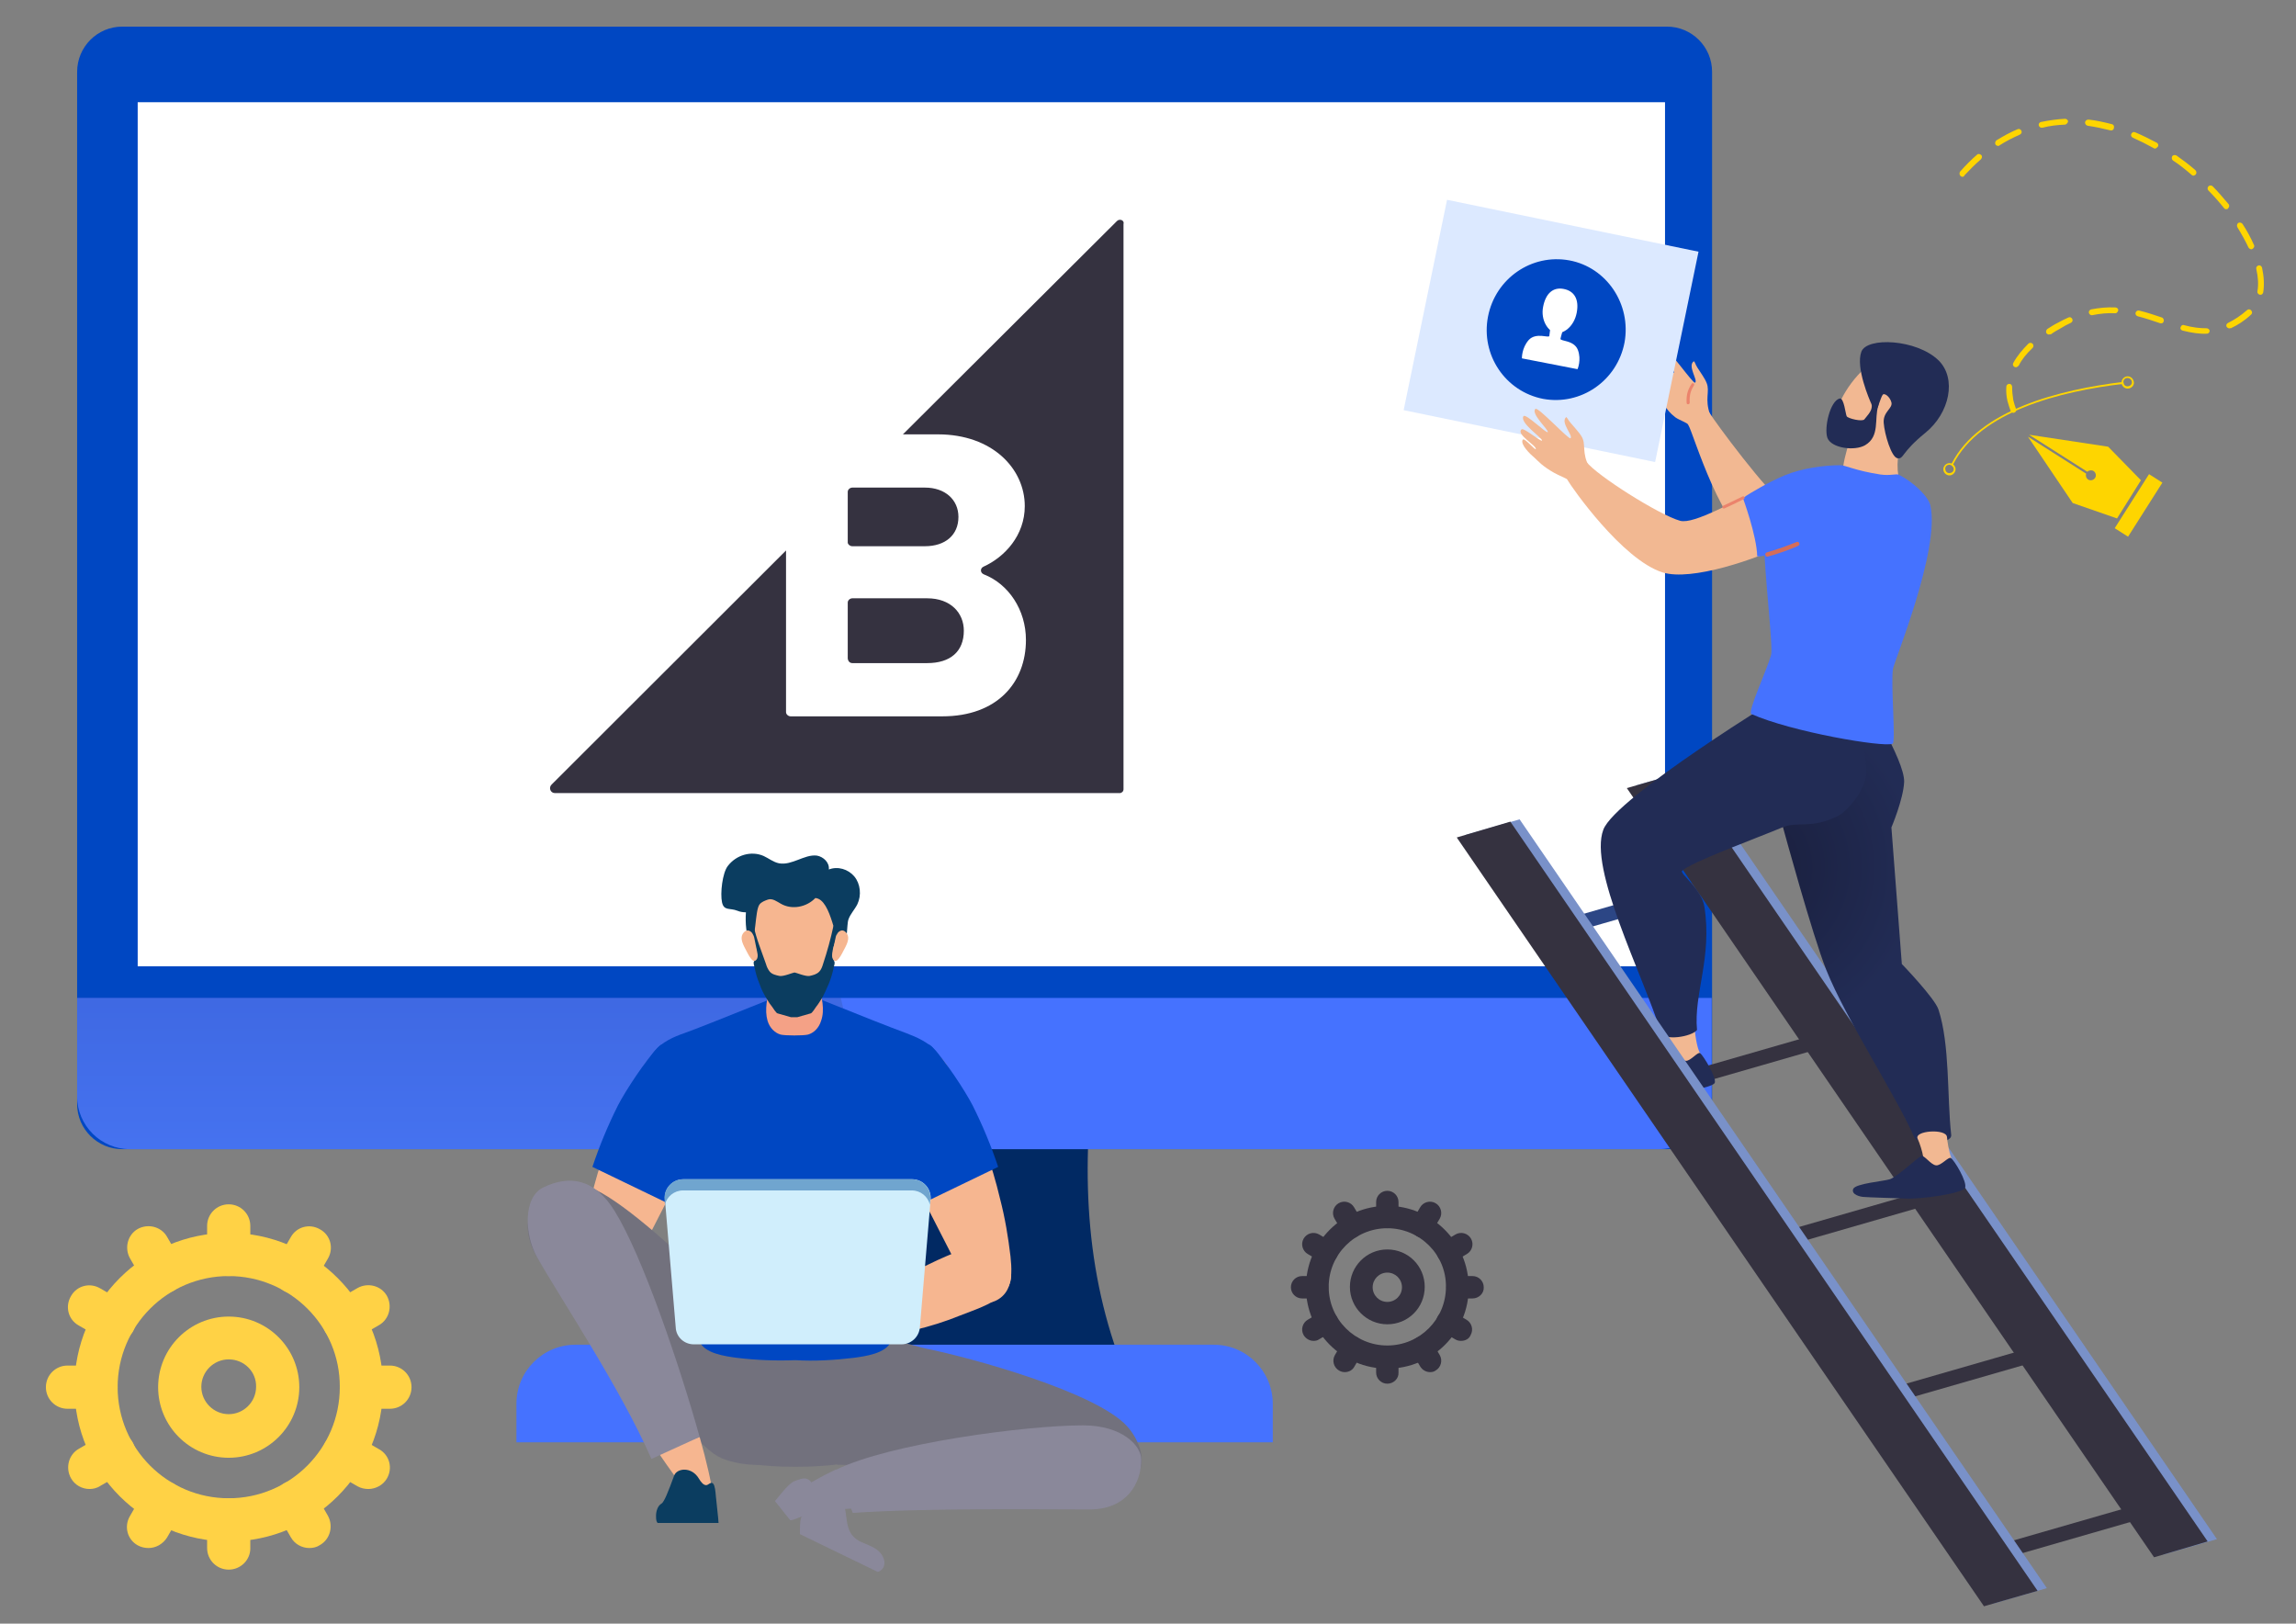 <?xml version="1.0" encoding="utf-8"?>
<!-- Generator: Adobe Illustrator 23.0.2, SVG Export Plug-In . SVG Version: 6.00 Build 0)  -->
<svg version="1.1" id="Layer_1" xmlns="http://www.w3.org/2000/svg" xmlns:xlink="http://www.w3.org/1999/xlink" x="0px" y="0px"
	 viewBox="0 0 595.3 420.9" style="enable-background:new 0 0 595.3 420.9;" xml:space="preserve">
<rect x="0" y="0" width="595.3" height="420.9" fill="#808080" stroke="none"/>
<style type="text/css">
	.st0{fill:#012963;}
	.st1{fill:#4572FF;}
	.st2{fill:#0047C2;}
	.st3{opacity:0.17;fill:url(#SVGID_1_);enable-background:new    ;}
	.st4{fill:#FFFFFF;}
	.st5{fill:#353240;}
	.st6{fill:#F2B892;}
	.st7{fill:#EB836C;}
	.st8{fill:#DCE9FF;}
	.st9{fill:#7991C9;}
	.st10{fill:#2C4685;}
	.st11{fill:url(#SVGID_2_);}
	.st12{fill:#222C55;}
	.st13{fill:#D56D59;}
	.st14{fill:#F6B690;}
	.st15{fill-rule:evenodd;clip-rule:evenodd;fill:#0047C2;}
	.st16{fill-rule:evenodd;clip-rule:evenodd;fill:#72717D;}
	.st17{fill-rule:evenodd;clip-rule:evenodd;fill:#8A889A;}
	.st18{fill:#8A889A;}
	.st19{fill-rule:evenodd;clip-rule:evenodd;fill:#0B3D60;}
	.st20{fill:#F4A186;}
	.st21{fill:#D0EEFC;}
	.st22{fill:#70A5CF;}
	.st23{fill:#FFD245;}
	.st24{fill:#FED500;}
</style>
<g>
	<path class="st0" d="M171.3,358.2h121.3c-11.1-26-12.4-53.3-8.8-81.6c-34.6-4.8-69.2-4.8-103.8,0
		C183.6,304.9,182.4,332.2,171.3,358.2z"/>
	<path class="st1" d="M330,373.9H133.9v-10c0-8.5,6.9-15.3,15.3-15.3h165.5c8.5,0,15.3,6.9,15.3,15.3V373.9z"/>
	<path class="st2" d="M432.2,297.9H31.7c-6.4,0-11.7-5.2-11.7-11.7V18.6c0-6.4,5.2-11.7,11.7-11.7h400.5c6.4,0,11.7,5.2,11.7,11.7
		v267.7C443.9,292.7,438.6,297.9,432.2,297.9z"/>
	<path class="st1" d="M20,258.7v25.5c0,7.6,6.2,13.7,13.7,13.7h396.4c7.6,0,13.7-6.2,13.7-13.7v-25.5H20z"/>
	
		<linearGradient id="SVGID_1_" gradientUnits="userSpaceOnUse" x1="123.65" y1="114.397" x2="123.65" y2="179.588" gradientTransform="matrix(1 0 0 -1 0 421.89)">
		<stop  offset="0" style="stop-color:#537FB8"/>
		<stop  offset="1" style="stop-color:#102035"/>
	</linearGradient>
	<path class="st3" d="M218,258.7H20v25.5c0,7.6,6.2,13.7,13.7,13.7h193.6C224.5,286.2,221.4,273,218,258.7z"/>
	<rect x="35.7" y="26.5" class="st4" width="396" height="224"/>
	<g>
		<path class="st5" d="M221,141.6h18.8c5.3,0,8.7-2.9,8.7-7.6c0-4.4-3.4-7.6-8.7-7.6H221c-0.6,0-1.2,0.5-1.2,1.1v13.2
			C219.9,141.2,220.4,141.6,221,141.6z"/>
		<path class="st5" d="M221,171.9h19.4c6,0,9.5-3,9.5-8.4c0-4.6-3.4-8.4-9.5-8.4H221c-0.6,0-1.2,0.5-1.2,1.1v14.5
			C219.9,171.5,220.4,171.9,221,171.9z"/>
		<path class="st5" d="M289.6,57.3l-55.5,55.3h9.1c14.1,0,22.5,8.9,22.5,18.6c0,7.6-5.2,13.2-10.7,15.7c-0.9,0.4-0.9,1.6,0.1,2
			c6.4,2.5,10.9,9.2,10.9,17c0,11-7.4,19.8-21.7,19.8H205c-0.6,0-1.2-0.5-1.2-1.1v-41.9L143,203.4c-0.8,0.8-0.3,2.2,0.9,2.2h146.4
			c0.5,0,1-0.4,1-1V58.1C291.6,57.1,290.3,56.6,289.6,57.3z"/>
	</g>
</g>
<g>
	<path class="st6" d="M443.4,107.5c-1.5-4.1,0-6-0.9-8.2c-0.5-1.3-1.6-2.7-2.4-4c-0.6-0.9-0.7-1.8-1-1.6c-1.6,1.2,1.2,4.9,0.4,5.5
		c-0.5,0.4-7.2-9.3-8-8.8c-1.5,1,2.6,5.6,2.6,6.2s-5.3-5.5-5.9-4.7c-1.3,1.5,4.6,5.8,4.3,6.5c-0.2,0.5-4.7-3.5-5.3-3.2
		c-1.6,1,3.7,4.7,3.7,5.1c-0.1,0.5-3.7-2.4-4.2-1.7c-0.8,1.1,2.8,3.3,3.7,4.3c0.7,0.9,1.1,3.1,4,5.3c1.1,0.8,3,1.2,4.9,3
		C439.8,112,443.7,108.3,443.4,107.5z"/>
	<g>
		<path class="st7" d="M437.7,104.8L437.7,104.8c0.2,0,0.4-0.2,0.4-0.4c-0.1-2.1,0.3-3.2,1.1-4.5c0.1-0.2,0.1-0.4-0.1-0.5
			s-0.4-0.1-0.5,0.1c-0.9,1.4-1.4,2.6-1.3,4.9C437.3,104.7,437.5,104.8,437.7,104.8z"/>
	</g>
	<path class="st6" d="M494.4,127.5c-7.8-2.9-27.7,5.4-31.8,3c-4.1-2.4-18.1-21.3-19.3-23.4c-1.6-2.7-6.6,1.5-5.6,3
		c1.4,2.1,8.6,28.2,19,32.4c8.7,3.5,33.2-1.8,35.3-4C493.9,136.4,498.3,129,494.4,127.5z"/>
	<g>
		
			<rect x="374.2" y="52.3" transform="matrix(0.202 -0.979 0.979 0.202 237.144 462.104)" class="st8" width="55.7" height="66.6"/>
	</g>
	<polygon class="st9" points="574.8,399 560.9,403 424.2,203.6 438.1,199.6 	"/>
	
		<rect x="484.7" y="354.6" transform="matrix(0.961 -0.277 0.277 0.961 -78.936 154.823)" class="st5" width="46.4" height="3.8"/>
	
		<rect x="456.9" y="314" transform="matrix(0.961 -0.277 0.277 0.961 -68.764 145.522)" class="st5" width="46.4" height="3.8"/>
	
		<rect x="429" y="273.4" transform="matrix(0.961 -0.277 0.277 0.961 -58.604 136.196)" class="st5" width="46.4" height="3.8"/>
	
		<rect x="401.2" y="232.8" transform="matrix(0.961 -0.277 0.277 0.961 -48.432 126.894)" class="st10" width="46.4" height="3.8"/>
	
		<rect x="512.6" y="395.2" transform="matrix(0.961 -0.277 0.277 0.961 -89.097 164.15)" class="st5" width="46.4" height="3.8"/>
	<polygon class="st5" points="572.4,399.6 558.5,403.7 421.8,204.3 435.7,200.3 	"/>
	<path class="st6" d="M494.6,92.3c-8.6-5.3-24.7,16.7-16.8,21.9C486.9,120.1,508.2,100.6,494.6,92.3z"/>
	<path class="st6" d="M439.3,264.7c0,2.8,0.7,7.2,1.5,8.3c0.8,1.1-6.2,6.4-7.3-0.4c-0.1-0.9-1.1-4.1-3.2-8.7
		C429.3,261.9,439.3,264.7,439.3,264.7z"/>
	
		<radialGradient id="SVGID_2_" cx="-1146.758" cy="196.872" r="45.004" gradientTransform="matrix(-0.999 -3.480000e-02 3.480000e-02 -0.999 -700.306 381.596)" gradientUnits="userSpaceOnUse">
		<stop  offset="5.319150e-03" style="stop-color:#191E3B"/>
		<stop  offset="1" style="stop-color:#222C55"/>
	</radialGradient>
	<path class="st11" d="M482.8,179.2c0.1,0.5,11.1,17.8,10.9,23.5c-0.2,4.5-3.3,11.8-3.3,11.8l2.7,35.4c0,0,8.5,8.8,9.5,11.8
		c3,9.2,2.2,22.5,3.3,32.5c0.3,2.5-8.6,2.9-9.6,0.6c-4.2-9.9-17.8-30.8-22.8-43.4c-3.6-9-11.2-36.9-11.2-36.9l-2.6-32.7L482.8,179.2
		z"/>
	<path class="st6" d="M504.8,294.7c0.1,1.2,0.5,3.9,1.1,5.4c0.5,1.3-6.2,6.4-7.3-0.4c-0.1-0.9-0.9-3.5-1.4-4.5
		C496.2,293.1,504.5,292.5,504.8,294.7z"/>
	<path class="st12" d="M505.8,300.2c0.9,0.5,4.3,6.2,3.7,7.7c-0.6,1.5-11.4,3-15.3,2.8c-3-0.1-9.8-0.3-10.8-0.4
		c-1,0-3.5-0.6-2.9-2.1c0.6-1.4,8-2,9.5-2.5c1.9-0.6,6.9-5.4,8.1-6c0.8-0.4,2.5,2.3,3.9,2.4C503.3,302.2,505.2,299.8,505.8,300.2z"
		/>
	<path class="st12" d="M480.3,179.1c0.1,0.5,3.8,15.6,3.6,21.3c-0.2,4.5-5.1,10.1-7.5,11.2c-7,3.4-10.2,1.2-14.3,2.9
		c-5.9,2.5-24,9.1-26,11.3c-0.6,0.6,5.1,4.8,5.8,9.2c2.1,13.2-2.8,22.6-1.9,32c-1.4,1.8-8.6,2.9-9.3,0.7
		c-5.1-15.8-18.8-42.5-15-52.6c3.1-8.4,47.3-35.4,47.3-35.4L480.3,179.1z"/>
	<path class="st6" d="M495.1,107.8c-2.9,7.4-3.5,11.8-2.9,15.5c0.8,4.2-14.7,0.1-14.3-2.4c0.9-5.9,4-12.6,4-12.6L495.1,107.8z"/>
	<path class="st6" d="M458.8,125.9c-9.3,3.9-19.5,10.1-23.2,9.1c-5.4-1.5-21.7-11.8-24.3-15.3c-2.2-3-5.8,2.8-4.9,4.7
		c1,1.8,14.2,20.7,24.7,24c7.5,2.3,24-3.3,33.3-7.8C468.2,138.7,463.3,124,458.8,125.9z"/>
	<path class="st12" d="M440.8,273c-0.6-0.4-2.5,2.1-3.7,2c-1.4-0.1-3.1-2.8-3.9-2.4c-1.2,0.5-6.1,5.3-8,5.9c1,1.6,1.9,3.3,2.8,5
		c0.5,0,0.9,0,1.3,0c3.9,0.1,14.6-1.3,15.3-2.8C445.1,279.3,441.6,273.6,440.8,273z"/>
	<path class="st1" d="M457.5,144c-0.8,0.2-1.4,0.3-1.9,0.2c-0.1-5.3-3.7-15.1-3.7-15.1c2-1.4,7-4.3,10.9-5.9
		c4.4-1.8,10-2.6,14.4-2.6c1.3,0,3.8,1.4,10.3,2.4c2.7,0.4,4.2-0.3,4.9,0.1c3.7,1.9,7.5,5.5,8.1,7.9c2.6,11.4-9.4,40.5-9.7,42.4
		c-0.6,4.2,0.8,19-0.1,19.4c-2.4,1-26.3-3.1-36.6-7.7c-1.1-0.5,4.1-11.6,5.1-15.3C459.7,168.2,458.2,155.5,457.5,144z"/>
	<path class="st12" d="M482.6,91.2c1.4-3.9,14.3-3.3,20,2.2c4.8,4.7,2.9,13.7-3.4,18.8c-6.4,5.2-5.5,6.8-7.2,6.6
		c-1.6-0.2-3.4-6.3-3.6-9.2c-0.2-2.9,2.4-3.7,2-5.3c-0.4-1.5-1.9-2.6-2.3-1.9c-0.5,0.7-1.4,4.2-1.9,4.1s-0.6-0.5-1-1.8
		C484.7,103.6,481.1,95.3,482.6,91.2z"/>
	<path class="st12" d="M487,105.2c-1.1,3.3,0.5,7.9-3.4,10.2c-2.7,1.6-8.8,0.8-9.8-1.9c-0.9-2.6,0.7-9.6,3.2-10.2
		c1.1-0.2,1.5,4,1.8,4.6s4.1,1.5,4.6,0.8s1.8-1.9,1.9-3.2C485.3,104.1,487.5,103.5,487,105.2z"/>
	<path class="st6" d="M412.1,121.2c-2.1-3.9-0.8-6-2-8c-0.7-1.2-2-2.5-2.9-3.6c-0.7-0.8-1-1.7-1.2-1.4c-1.4,1.4,1.9,4.7,1.2,5.4
		c-0.4,0.5-8.4-8.2-9.1-7.6c-1.3,1.2,3.5,5.5,3.2,6s-5.8-5-6.3-4.1c-1.1,1.7,5,5.7,4.8,6.3c-0.1,0.5-4.7-3.4-5.3-2.9
		c-1.5,1.3,3.9,4.2,3.7,5.1c-0.1,0.5-3-3.1-3.4-2.4c-0.7,1.2,2,3.8,3.1,4.7c0.9,0.8,1.9,2.1,5.1,3.9c1.2,0.7,3.4,1.4,5.5,3
		C409.2,126.1,412.4,122,412.1,121.2z"/>
	<g>
		<path class="st13" d="M458.2,144.3h0.1c2.3-0.6,6-1.9,7.9-2.8c0.3-0.1,0.4-0.4,0.3-0.7s-0.4-0.4-0.7-0.3c-1.8,0.8-5.5,2.1-7.7,2.7
			c-0.3,0.1-0.4,0.3-0.4,0.6C457.8,144.2,458,144.3,458.2,144.3z"/>
	</g>
	<g>
		<path class="st7" d="M446.9,131.8c0.1,0,0.1,0,0.2,0c0.5-0.2,3-1.4,4.4-2.1l0.6-0.3c0.2-0.1,0.3-0.3,0.2-0.5
			c-0.1-0.2-0.3-0.3-0.5-0.2l-0.6,0.3c-1.5,0.7-3.9,1.9-4.4,2.1c-0.2,0.1-0.3,0.3-0.2,0.5C446.6,131.7,446.7,131.8,446.9,131.8z"/>
	</g>
	<polygon class="st9" points="530.7,411.7 516.8,415.7 380.1,216.4 394,212.4 	"/>
	<polygon class="st5" points="528.3,412.4 514.4,416.4 377.7,217.1 391.6,213 	"/>
	<g>
		<path class="st2" d="M421.2,88.8c-1.9,9.9-11.3,16.4-21.1,14.6c-9.8-1.9-16.2-11.4-14.3-21.3c1.9-9.9,11.3-16.4,21.1-14.6
			C416.6,69.3,423,78.9,421.2,88.8z"/>
		<path class="st4" d="M408.8,81.1c-0.7,3.6-3.5,5.6-5.5,5.2c-1.9-0.4-3.9-3.3-3.2-6.8c0.7-3.6,2.7-5.1,5.3-4.6
			C408.1,75.4,409.5,77.5,408.8,81.1z"/>
		<path class="st4" d="M409.1,90.7c-1-2.6-4.7-2.2-4.5-2.9c0.1-0.6,0.7-2.4,0.8-3.1c0.1-0.6-1-0.9-1.5-1c-0.6-0.1-1.6-0.3-1.8,0.3
			c-0.1,0.6-0.3,2.5-0.4,3.1s-3.4-1-5.3,1c-1.9,2.1-1.8,4.8-1.8,4.8l7.2,1.4l7.2,1.4C409,95.8,410.1,93.3,409.1,90.7z"/>
	</g>
</g>
<g>
	<g>
		<path class="st14" d="M150.5,325.7c-0.3,2.9-0.5,6,0.8,8.6s4.7,4.3,7.3,2.9c1.4-0.8,2.3-2.3,3-3.8c4.2-8.2,8.4-16.4,12.6-24.6
			c3.5-6.8,7-14,6.6-21.6c-0.2-3.5-1.3-7-3.4-9.8c-1.9-2.4-5.9-6.3-8.6-3.5c-2.8,2.8-4.7,7.8-6.4,11.3c-4,8.1-7.1,16.7-9.2,25.6
			C151.9,315.8,151,320.7,150.5,325.7z"/>
		<path class="st15" d="M180.7,288.8c-0.2-3.9-1.5-7.8-3.8-10.9c-2.1-2.7-3.3-9.6-6.3-6.4c-3.1,3.2-8.4,11.2-10.4,15.1
			c-2.6,5.2-4.8,10.5-6.6,15.9l20.1,9.7C177.4,305,181.2,297.1,180.7,288.8z"/>
		<path class="st14" d="M151.1,325.2c2-2.5,5.6-3.4,8.7-3c3.2,0.4,6.2,1.8,9.1,3.1c5.3,2.5,10.6,5.1,16,7.6c5.5,2.6,11,5.2,16.5,7.9
			c0.9,0.4,1.8,0.9,2.1,1.8c0.3,1-0.4,2-1.2,2.5c-0.9,0.5-1.9,0.6-2.9,0.6c-8.2,0.4-16.5-0.4-24.6-2.3c-4.1-1-8-2.2-11.9-3.8
			c-3.3-1.3-8-2.8-10.7-5.2C149.5,332.2,148.8,327.9,151.1,325.2z"/>
	</g>
	<g>
		<path class="st16" d="M185.6,343.7c6.1-0.9,35.2-0.9,41.3,0c7.6,1.1,6.5,10.6,5.5,16.3c-1,6.2-2.3,12.8-6.9,17.1
			c-4.4,4.2-34.1,4.2-38.6,0c-4.5-4.3-5.8-11-6.9-17.1C179.1,354.3,178,344.8,185.6,343.7z"/>
		<path class="st16" d="M292.2,369.7c3.2,3.5,5.3,9.3,2.5,13c-2.3,3.1-67.9-3-77.6-3c-6.9-8.8-6.6-22.1,11-31.1
			c3.8-1.9,7.9,0.1,12,1C252,352,284.2,360.9,292.2,369.7z"/>
		<path class="st16" d="M150.4,307.1c-4.7-0.4-10,1.4-12.3,5.6c-1.9,3.4-1.5,7.7,0.1,11.2s4.2,6.5,6.8,9.4
			c37.5,41.9,38.1,43.8,44.4,45.5c10.7,2.9,23.6,0,14.1-24.6C202,350.2,162.1,308.1,150.4,307.1z"/>
		<path class="st14" d="M183.7,392.7c-2.5-1.5-7.4-7.9-13.2-16.4l10.9-3.8C185,385.2,186.4,394.3,183.7,392.7z"/>
		<path class="st17" d="M140.9,307.8c6.7-3.2,13.2-2.4,18.5,6.2c7.2,11.6,16.8,39.9,22,58.5l-12.5,5.7
			c-7.9-18.1-23.5-41.5-29.6-52.2C135.9,320.1,135.6,310.3,140.9,307.8z"/>
		<g>
			<path class="st18" d="M216.8,380.9l5.4,10.1c-8.1,0.5-14.6,0.6-17.3-0.5C202.1,389.4,207.6,385.3,216.8,380.9z"/>
			<path class="st17" d="M280.8,369.5c10.1,0,15.1,5.2,15.1,8.9c0,6.2-3.8,12.9-13.4,12.9c-12.2,0-42.7-0.4-61.4,0.9l-4.3-11.2
				C230.6,374.2,266,369.5,280.8,369.5z"/>
			<path class="st17" d="M200.9,389.1c0.4-0.2,3.2-4.3,5-5.1c1.1-0.4,2.5-1.1,3.6-0.5c1.3,0.6,1.3,2.4,2.1,3.5
				c0.6,0.8,1.4,1.5,2.2,1.9l1.8-2.4c6.3,2.9,1.3,10.2,7.6,13.2c1.5,0.7,3.2,1.2,4.5,2.3c1.3,1.1,2.1,3,1.3,4.4
				c-0.3,0.5-0.8,0.9-1.4,1.1l-20.2-9.8c0,0-0.1-4.1,0.5-4.6c-0.7,0.3-2.3,1-3,1L200.9,389.1z"/>
		</g>
		<path class="st19" d="M170.1,393.3c-0.1-1.7,0.6-3.1,1.4-3.5c0.7-0.4,1.8-3.2,3.3-7.3c0.7-1.9,4.5-2.4,6.4,0.8
			c0.6,1,1.2,1.7,1.9,1.7c0.6,0,1.2-1,1.8-0.4c0.5,0.6,0.6,2.1,0.7,3.2c0.2,1.9,0.4,3.8,0.6,5.7c0,0.4,0.1,0.9,0.1,1.3h-15.8
			C170.2,394.5,170.1,393.9,170.1,393.3z"/>
	</g>
	<g>
		<path class="st14" d="M262,325.7c0.3,2.9,0.5,6-0.8,8.6s-4.7,4.3-7.3,2.9c-1.4-0.8-2.3-2.3-3-3.8c-4.2-8.2-8.4-16.4-12.6-24.6
			c-3.5-6.8-7-14-6.6-21.6c0.2-3.5,1.3-7,3.4-9.8c1.9-2.4,5.9-6.3,8.6-3.5c2.8,2.8,4.7,7.8,6.4,11.3c4,8.1,7.1,16.7,9.2,25.6
			C260.6,315.8,261.4,320.7,262,325.7z"/>
		<path class="st15" d="M231.7,288.8c0.2-3.9,1.5-7.8,3.8-10.9c2.1-2.7,3.3-9.6,6.3-6.4c3.1,3.2,8.4,11.2,10.4,15.1
			c2.6,5.2,4.8,10.5,6.6,15.9l-20.1,9.7C235,305,231.2,297.1,231.7,288.8z"/>
		<path class="st14" d="M260.8,326.6c-2-2.5-5.6-3.4-8.7-3c-3.2,0.4-6.2,1.8-9.1,3.1c-5.3,2.5-10.6,5.1-16,7.6
			c-5.5,2.6-11,5.2-16.5,7.9c-0.9,0.4-1.8,0.9-2.1,1.8c-0.3,1,0.4,2,1.2,2.5c0.9,0.5,1.9,0.6,2.9,0.6c8.2,0.4,16.5-0.4,24.6-2.3
			c4.1-1,8-2.2,11.9-3.8c3.3-1.3,8-2.8,10.7-5.2C262.4,333.6,263.1,329.4,260.8,326.6z"/>
	</g>
	<path class="st15" d="M169.7,272.5c2-2.4,4.9-3.7,7.8-4.7c8.5-3.1,28-11.3,28.7-11.2c0.7,0,20.2,8.1,28.7,11.2
		c2.9,1.1,5.8,2.4,7.8,4.7c2.6,3.2,3,7.7,2,11.7c-0.9,4-3,7.6-4.8,11.3c-2.2,4.6-4.1,9.4-5.5,14.3c-2.6,8.9-3.9,18.1-3.9,27.4
		c0,2.8,1.5,7.6,0.6,10.3c-1.1,3.4-6.9,4.1-9.8,4.5c-5,0.6-10.1,0.9-15.1,0.6c-5.1,0.2-10.1,0-15.1-0.6c-2.9-0.4-8.7-1.1-9.8-4.5
		c-0.9-2.7,0.6-7.5,0.6-10.3c0-9.2-1.3-18.5-3.9-27.4c-1.5-4.9-3.3-9.7-5.5-14.3c-1.8-3.7-3.8-7.3-4.8-11.3
		C166.8,280.2,167.1,275.6,169.7,272.5z"/>
	<g>
		<path class="st20" d="M199.8,255.5c0.8-2.5,1.2-7.3,2.8-9c0.9-1,5.9-1,6.8,0c1.6,1.7,2,6.5,2.8,9c0.9,2.9,1.7,6.3,0.7,9.1
			c-0.6,2-2,3.2-3.4,3.6c-1.2,0.3-5.9,0.3-7.1,0c-1.4-0.4-2.8-1.6-3.4-3.6C198.2,261.8,198.9,258.4,199.8,255.5z"/>
		<path class="st14" d="M195.6,234c1.6-4.6,19.3-4.6,20.9,0c1.3,3.7,1.4,7.8,0.7,11.7c-0.7,3.7-2.2,7-4.2,9.7
			c-1.4,1.9-3.3,4.6-5.3,5.6h-3.3c-2.1-0.9-3.9-3.7-5.3-5.6c-2.1-2.7-3.6-6.1-4.2-9.7C194.1,241.9,194.3,237.7,195.6,234z"/>
		<path class="st19" d="M196.1,246.3c-0.2-1.1-0.7-2.1-0.9-3.2c-0.2-1.1-0.6-2.4,0.2-3.1c0.7,3.4,2.1,6.7,3.2,9.9
			c0.2,0.7,0.5,1.4,1,2c0.6,0.7,1.6,0.9,2.5,1.1c1,0.2,3.6-0.9,3.9-0.9c0.3,0,2.9,1.1,3.9,0.9c0.9-0.2,1.8-0.4,2.5-1.1
			c0.5-0.5,0.8-1.3,1-2c1.1-3.3,2-6.6,2.7-9.9c0.8,0.8,0.9,2,0.7,3.1s-0.7,2.1-0.9,3.2c0,0.1,0,0.2,0,0.3c-0.1,0.7-0.1,1.5,0.2,2.2
			c0.1,0.3,0.3,0.5,0.3,0.8s-0.1,0.7-0.2,1c-0.3,1.5-0.7,2.9-1.3,4.4c-0.6,1.4-1.2,2.8-2,4.1c-0.4,0.6-0.8,1.3-1.3,1.9
			c-0.2,0.3-1.1,1.7-1.4,1.7l-3.5,1h-1.6l-3.5-1c-0.3,0-1.2-1.4-1.4-1.7c-0.5-0.6-0.9-1.2-1.3-1.9c-0.8-1.3-1.5-2.6-2-4.1
			c-0.6-1.4-1-2.9-1.3-4.4c-0.1-0.3-0.2-0.7-0.2-1s0.2-0.5,0.3-0.8c0.3-0.7,0.3-1.4,0.2-2.2C196.2,246.5,196.1,246.4,196.1,246.3z"
			/>
		<path class="st19" d="M188.7,224.5c2.2-2.9,6.1-4,9.3-2.6c1.3,0.6,2.5,1.6,4,1.9c1.7,0.3,3.3-0.3,4.9-0.9c1.6-0.6,3.2-1.3,4.9-1.1
			c1.7,0.3,3.3,1.8,3.1,3.6c2.3-0.9,5-0.1,6.6,1.8c1.6,1.9,1.9,4.9,0.8,7.2c-0.7,1.4-1.8,2.5-2.3,3.9c-0.6,1.7,0.1,5.7-1.9,6.4
			c-1.5,0.6-2.4-11.6-6.7-11.9c-2.3,2.4-6.1,3.1-8.9,1.5c-1.1-0.6-2.2-1.5-3.4-1.1c-0.8,0.3-1.7,0.6-2.2,1.3
			c-1.2,1.7-0.8,9.2-2.5,10.4c-0.9-2.7-1.2-5.5-1-8.4c-0.7,0-1.5-0.1-2.2-0.4c-2-0.8-3.5,0.1-4-2.2S187.3,226.3,188.7,224.5z"/>
		<path class="st14" d="M219.2,245.5c0.4-0.8,0.8-1.7,0.7-2.6c-0.1-0.9-0.9-1.8-1.7-1.7c-0.5,0.1-1,0.5-1.2,1
			c-0.3,0.5-0.4,1-0.5,1.6c-0.2,1-0.4,1.9-0.6,2.9c-0.2,0.8-0.3,1.8,0.4,2.3C217.3,249.8,218.7,246.3,219.2,245.5z"/>
		<path class="st14" d="M193,245.5c-0.4-0.8-0.8-1.7-0.7-2.6c0.1-0.9,0.9-1.8,1.7-1.7c0.5,0.1,1,0.5,1.2,1c0.3,0.5,0.4,1,0.5,1.6
			c0.2,1,0.4,1.9,0.6,2.9c0.2,0.8,0.3,1.8-0.4,2.3C194.9,249.8,193.5,246.3,193,245.5z"/>
	</g>
	<path class="st21" d="M179.9,348.5h53.8c2.5,0,4.6-1.9,4.8-4.4l2.8-33.2c0.2-2.8-2-5.2-4.8-5.2h-59.3c-2.8,0-5.1,2.4-4.8,5.2
		l2.8,33.2C175.3,346.6,177.4,348.5,179.9,348.5z"/>
	<path class="st22" d="M241.1,312.3c-0.5-2.1-2.4-3.7-4.7-3.7h-59.3c-2.3,0-4.2,1.6-4.7,3.7l-0.1-1.4c-0.2-2.8,2-5.2,4.8-5.2h59.3
		c2.8,0,5.1,2.4,4.8,5.2L241.1,312.3z"/>
</g>
<g>
	<g>
		<path class="st23" d="M59.3,399.6c-22,0-40-17.9-40-40c0-22,17.9-40,40-40c22,0,40,17.9,40,40C99.3,381.6,81.4,399.6,59.3,399.6z
			 M59.3,330.8c-15.9,0-28.8,12.9-28.8,28.8s12.9,28.8,28.8,28.8s28.8-12.9,28.8-28.8C88.2,343.7,75.2,330.8,59.3,330.8z"/>
	</g>
	<g>
		<path class="st23" d="M59.3,377.9c-10.1,0-18.3-8.2-18.3-18.3c0-10.1,8.2-18.3,18.3-18.3s18.3,8.2,18.3,18.3
			C77.6,369.7,69.4,377.9,59.3,377.9z M59.3,352.4c-3.9,0-7.1,3.2-7.1,7.1s3.2,7.1,7.1,7.1s7.1-3.2,7.1-7.1
			C66.5,355.6,63.3,352.4,59.3,352.4z"/>
	</g>
	<g>
		<path class="st23" d="M101.1,365.2h-7.4c-3.1,0-5.6-2.5-5.6-5.6s2.5-5.6,5.6-5.6h7.4c3.1,0,5.6,2.5,5.6,5.6
			S104.2,365.2,101.1,365.2z"/>
	</g>
	<g>
		<path class="st23" d="M89.1,348c-1.9,0-3.8-1-4.8-2.8c-1.5-2.7-0.6-6.1,2-7.6l6.4-3.7c2.7-1.5,6.1-0.6,7.6,2
			c1.5,2.7,0.6,6.1-2,7.6l-6.4,3.7C91,347.7,90.1,348,89.1,348z"/>
	</g>
	<g>
		<path class="st23" d="M76.5,335.4c-0.9,0-1.9-0.2-2.8-0.7c-2.7-1.5-3.6-4.9-2-7.6l3.7-6.4c1.5-2.7,4.9-3.6,7.6-2
			c2.7,1.5,3.6,4.9,2,7.6l-3.7,6.4C80.3,334.4,78.5,335.4,76.5,335.4z"/>
	</g>
	<g>
		<path class="st23" d="M59.3,330.8c-3.1,0-5.6-2.5-5.6-5.6v-7.4c0-3.1,2.5-5.6,5.6-5.6s5.6,2.5,5.6,5.6v7.4
			C64.9,328.3,62.4,330.8,59.3,330.8z"/>
	</g>
	<g>
		<path class="st23" d="M42.2,335.4c-1.9,0-3.8-1-4.8-2.8l-3.7-6.4c-1.5-2.7-0.6-6.1,2-7.6c2.7-1.5,6.1-0.6,7.6,2L47,327
			c1.5,2.7,0.6,6.1-2,7.6C44.1,335.1,43.1,335.4,42.2,335.4z"/>
	</g>
	<g>
		<path class="st23" d="M29.6,348c-0.9,0-1.9-0.2-2.8-0.7l-6.4-3.7c-2.7-1.5-3.6-4.9-2-7.6c1.5-2.7,4.9-3.6,7.6-2l6.4,3.7
			c2.7,1.5,3.6,4.9,2,7.6C33.3,347,31.5,348,29.6,348z"/>
	</g>
	<g>
		<path class="st23" d="M24.9,365.2h-7.4c-3.1,0-5.6-2.5-5.6-5.6s2.5-5.6,5.6-5.6h7.4c3.1,0,5.6,2.5,5.6,5.6S28,365.2,24.9,365.2z"
			/>
	</g>
	<g>
		<path class="st23" d="M23.2,386c-1.9,0-3.8-1-4.8-2.8c-1.5-2.7-0.6-6.1,2-7.6l6.4-3.7c2.7-1.5,6.1-0.6,7.6,2
			c1.5,2.7,0.6,6.1-2,7.6l-6.4,3.7C25.1,385.8,24.1,386,23.2,386z"/>
	</g>
	<g>
		<path class="st23" d="M38.5,401.3c-0.9,0-1.9-0.2-2.8-0.7c-2.7-1.5-3.6-4.9-2-7.6l3.7-6.4c1.5-2.7,4.9-3.6,7.6-2
			c2.7,1.5,3.6,4.9,2,7.6l-3.7,6.4C42.2,400.3,40.4,401.3,38.5,401.3z"/>
	</g>
	<g>
		<path class="st23" d="M59.3,406.9c-3.1,0-5.6-2.5-5.6-5.6V394c0-3.1,2.5-5.6,5.6-5.6s5.6,2.5,5.6,5.6v7.4
			C64.9,404.4,62.4,406.9,59.3,406.9z"/>
	</g>
	<g>
		<path class="st23" d="M80.2,401.3c-1.9,0-3.8-1-4.8-2.8l-3.7-6.4c-1.5-2.7-0.6-6.1,2-7.6c2.7-1.5,6.1-0.6,7.6,2l3.7,6.4
			c1.5,2.7,0.6,6.1-2,7.6C82.1,401.1,81.2,401.3,80.2,401.3z"/>
	</g>
	<g>
		<path class="st23" d="M95.5,386c-0.9,0-1.9-0.2-2.8-0.7l-6.4-3.7c-2.7-1.5-3.6-4.9-2-7.6c1.5-2.7,4.9-3.6,7.6-2l6.4,3.7
			c2.7,1.5,3.6,4.9,2,7.6C99.3,385,97.4,386,95.5,386z"/>
	</g>
</g>
<g>
	<g>
		<path class="st5" d="M359.7,354.8c-11.7,0-21.1-9.5-21.1-21.1c0-11.7,9.5-21.1,21.1-21.1s21.1,9.5,21.1,21.1
			C380.9,345.3,371.4,354.8,359.7,354.8z M359.7,318.4c-8.4,0-15.2,6.8-15.2,15.2c0,8.4,6.8,15.2,15.2,15.2
			c8.4,0,15.2-6.8,15.2-15.2C375,325.2,368.1,318.4,359.7,318.4z"/>
	</g>
	<g>
		<path class="st5" d="M359.7,343.3c-5.3,0-9.7-4.3-9.7-9.7c0-5.3,4.3-9.7,9.7-9.7s9.7,4.3,9.7,9.7
			C369.4,339,365.1,343.3,359.7,343.3z M359.7,329.9c-2.1,0-3.8,1.7-3.8,3.8c0,2.1,1.7,3.8,3.8,3.8s3.8-1.7,3.8-3.8
			S361.8,329.9,359.7,329.9z"/>
	</g>
	<g>
		<path class="st5" d="M381.8,336.6h-3.9c-1.6,0-2.9-1.3-2.9-2.9s1.3-2.9,2.9-2.9h3.9c1.6,0,2.9,1.3,2.9,2.9
			C384.8,335.3,383.4,336.6,381.8,336.6z"/>
	</g>
	<g>
		<path class="st5" d="M375.5,327.5c-1,0-2-0.5-2.6-1.5c-0.8-1.4-0.3-3.2,1.1-4l3.4-2c1.4-0.8,3.2-0.3,4,1.1s0.3,3.2-1.1,4l-3.4,2
			C376.5,327.4,376,327.5,375.5,327.5z"/>
	</g>
	<g>
		<path class="st5" d="M368.8,320.8c-0.5,0-1-0.1-1.5-0.4c-1.4-0.8-1.9-2.6-1.1-4l2-3.4c0.8-1.4,2.6-1.9,4-1.1s1.9,2.6,1.1,4l-2,3.4
			C370.8,320.3,369.8,320.8,368.8,320.8z"/>
	</g>
	<g>
		<path class="st5" d="M359.7,318.4c-1.6,0-2.9-1.3-2.9-2.9v-3.9c0-1.6,1.3-2.9,2.9-2.9s2.9,1.3,2.9,2.9v3.9
			C362.7,317.1,361.3,318.4,359.7,318.4z"/>
	</g>
	<g>
		<path class="st5" d="M350.6,320.8c-1,0-2-0.5-2.6-1.5l-2-3.4c-0.8-1.4-0.3-3.2,1.1-4s3.2-0.3,4,1.1l2,3.4c0.8,1.4,0.3,3.2-1.1,4
			C351.6,320.7,351.1,320.8,350.6,320.8z"/>
	</g>
	<g>
		<path class="st5" d="M344,327.5c-0.5,0-1-0.1-1.5-0.4l-3.4-2c-1.4-0.8-1.9-2.6-1.1-4s2.6-1.9,4-1.1l3.4,2c1.4,0.8,1.9,2.6,1.1,4
			C346,327,345,327.5,344,327.5z"/>
	</g>
	<g>
		<path class="st5" d="M341.5,336.6h-3.9c-1.6,0-2.9-1.3-2.9-2.9s1.3-2.9,2.9-2.9h3.9c1.6,0,2.9,1.3,2.9,2.9
			C344.5,335.3,343.2,336.6,341.5,336.6z"/>
	</g>
	<g>
		<path class="st5" d="M340.6,347.6c-1,0-2-0.5-2.6-1.5c-0.8-1.4-0.3-3.2,1.1-4l3.4-2c1.4-0.8,3.2-0.3,4,1.1s0.3,3.2-1.1,4l-3.4,2
			C341.6,347.5,341.1,347.6,340.6,347.6z"/>
	</g>
	<g>
		<path class="st5" d="M348.7,355.7c-0.5,0-1-0.1-1.5-0.4c-1.4-0.8-1.9-2.6-1.1-4l2-3.4c0.8-1.4,2.6-1.9,4-1.1s1.9,2.6,1.1,4l-2,3.4
			C350.7,355.2,349.7,355.7,348.7,355.7z"/>
	</g>
	<g>
		<path class="st5" d="M359.7,358.7c-1.6,0-2.9-1.3-2.9-2.9v-3.9c0-1.6,1.3-2.9,2.9-2.9s2.9,1.3,2.9,2.9v3.9
			C362.7,357.4,361.3,358.7,359.7,358.7z"/>
	</g>
	<g>
		<path class="st5" d="M370.8,355.7c-1,0-2-0.5-2.6-1.5l-2-3.4c-0.8-1.4-0.3-3.2,1.1-4s3.2-0.3,4,1.1l2,3.4c0.8,1.4,0.3,3.2-1.1,4
			C371.8,355.6,371.3,355.7,370.8,355.7z"/>
	</g>
	<g>
		<path class="st5" d="M378.8,347.6c-0.5,0-1-0.1-1.5-0.4l-3.4-2c-1.4-0.8-1.9-2.6-1.1-4s2.6-1.9,4-1.1l3.4,2c1.4,0.8,1.9,2.6,1.1,4
			C380.9,347.1,379.9,347.6,378.8,347.6z"/>
	</g>
</g>
<g>
	<g>
		
			<rect x="546.4" y="129.1" transform="matrix(0.536 -0.844 0.844 0.536 146.466 528.892)" class="st24" width="16.6" height="4.1"/>
		<path class="st24" d="M555.1,124.5l-8.5-8.7l-20.5-3.1l15.1,9.6c0.4-0.4,1.1-0.5,1.6-0.2c0.6,0.4,0.8,1.2,0.4,1.8
			c-0.4,0.6-1.2,0.8-1.8,0.4c-0.5-0.3-0.7-1-0.5-1.5l-15.1-9.6l11.6,17.2l11.5,4L555.1,124.5z"/>
	</g>
	<path class="st24" d="M522.2,107c-0.4,0.1-0.7-0.1-0.9-0.5c-0.3-0.9-0.6-1.7-0.8-2.5c-0.3-1.3-0.4-2.5-0.3-3.8
		c0-0.4,0.4-0.7,0.8-0.7c0.4,0,0.7,0.4,0.7,0.8c0,1.1,0.1,2.2,0.3,3.4c0.2,0.8,0.4,1.5,0.7,2.3C522.9,106.4,522.7,106.8,522.2,107
		C522.2,107,522.2,107,522.2,107z M572.3,86.5L572.3,86.5c-2,0.1-4-0.2-6.4-0.8c-0.4-0.1-0.7-0.5-0.5-0.9c0.1-0.4,0.5-0.7,0.9-0.5
		c2.2,0.6,4.1,0.8,5.8,0.8c0.4,0,0.8,0.3,0.8,0.7C572.9,86.1,572.7,86.4,572.3,86.5z M578.2,85.1c-0.3,0.1-0.7-0.1-0.9-0.4
		c-0.2-0.4,0-0.8,0.4-1c1.6-0.8,3.2-1.8,4.9-3.3c0.3-0.3,0.8-0.3,1.1,0.1c0.3,0.3,0.3,0.8-0.1,1.1c-1.7,1.6-3.5,2.7-5.2,3.5
		C578.3,85,578.3,85.1,578.2,85.1z M522.8,95.2c-0.2,0-0.4,0-0.5-0.1c-0.4-0.2-0.5-0.7-0.3-1c0.9-1.7,2.3-3.4,3.9-5
		c0.3-0.3,0.8-0.3,1.1,0s0.3,0.8,0,1.1c-1.6,1.5-2.8,3-3.6,4.6C523.2,95,523,95.1,522.8,95.2z M560.5,83.8c-0.1,0-0.3,0-0.4,0
		c-1.8-0.6-3.8-1.3-5.8-1.8c-0.4-0.1-0.7-0.5-0.6-0.9c0.1-0.4,0.5-0.7,0.9-0.6c2.1,0.5,4.1,1.2,5.9,1.8c0.4,0.1,0.6,0.6,0.5,1
		C560.9,83.6,560.7,83.8,560.5,83.8z M586.2,76.4c-0.1,0-0.2,0-0.3,0c-0.4-0.1-0.7-0.5-0.6-0.9c0.3-1.7,0.2-3.6-0.3-5.8
		c-0.1-0.4,0.2-0.8,0.6-0.9l0,0c0.4-0.1,0.8,0.2,0.9,0.6c0.5,2.3,0.6,4.5,0.3,6.4C586.7,76.1,586.5,76.4,586.2,76.4z M531.4,86.7
		c-0.3,0.1-0.6-0.1-0.8-0.3c-0.2-0.4-0.1-0.8,0.2-1.1c0.8-0.5,1.7-1.1,2.7-1.6c0.9-0.5,1.9-1,2.8-1.4c0.4-0.2,0.8,0,1,0.4
		s0,0.8-0.4,1c-0.9,0.4-1.8,0.9-2.6,1.4c-0.9,0.5-1.8,1-2.6,1.6C531.5,86.6,531.4,86.6,531.4,86.7z M548.6,81.2c-0.1,0-0.1,0-0.2,0
		c-2-0.1-3.9,0.1-5.9,0.5c-0.4,0.1-0.8-0.2-0.9-0.6c-0.1-0.4,0.2-0.8,0.6-0.9c2.1-0.4,4.1-0.6,6.3-0.5c0.4,0,0.8,0.4,0.7,0.8
		C549.1,80.8,548.9,81.1,548.6,81.2z M583.9,64.6c-0.3,0.1-0.7-0.1-0.9-0.4c-0.8-1.7-1.8-3.5-2.9-5.3c-0.2-0.4-0.1-0.8,0.2-1.1
		c0.4-0.2,0.8-0.1,1.1,0.2c1.2,1.8,2.2,3.7,3,5.5C584.6,63.9,584.4,64.3,583.9,64.6C584,64.5,584,64.6,583.9,64.6z M577.4,54.2
		c-0.3,0.1-0.6,0-0.8-0.3c-1.2-1.5-2.6-3.1-4-4.5c-0.3-0.3-0.3-0.8,0-1.1s0.8-0.3,1.1,0c1.5,1.5,2.8,3.1,4.1,4.6
		c0.3,0.3,0.2,0.8-0.1,1.1C577.6,54.2,577.5,54.2,577.4,54.2z M568.9,45.5c-0.2,0.1-0.5,0-0.7-0.2c-1.5-1.3-3.1-2.6-4.8-3.7
		c-0.3-0.2-0.4-0.7-0.2-1.1c0.2-0.3,0.7-0.4,1.1-0.2c1.7,1.2,3.3,2.4,4.9,3.8c0.3,0.3,0.4,0.8,0.1,1.1
		C569.2,45.4,569,45.4,568.9,45.5z M558.9,38.5c-0.2,0-0.4,0-0.5-0.1c-1.8-1-3.6-1.9-5.4-2.7c-0.4-0.2-0.6-0.6-0.4-1
		c0.2-0.4,0.6-0.6,1-0.4c1.9,0.8,3.7,1.7,5.6,2.7c0.4,0.2,0.5,0.7,0.3,1C559.2,38.3,559.1,38.4,558.9,38.5z M509,45.8
		c-0.2,0.1-0.5,0-0.7-0.2c-0.3-0.3-0.3-0.8-0.1-1.1c1.4-1.6,2.9-3.1,4.4-4.4c0.3-0.3,0.8-0.2,1.1,0.1s0.2,0.8-0.1,1.1
		c-1.5,1.3-2.9,2.7-4.3,4.2C509.3,45.7,509.1,45.8,509,45.8z M547.6,33.8c-0.1,0-0.2,0-0.4,0c-2-0.5-3.9-0.9-5.9-1.2
		c-0.4-0.1-0.7-0.4-0.7-0.9c0.1-0.4,0.4-0.7,0.9-0.7c2,0.2,4.1,0.7,6.1,1.2c0.4,0.1,0.6,0.5,0.5,0.9
		C548.1,33.5,547.8,33.7,547.6,33.8z M518.2,37.8c-0.3,0.1-0.6-0.1-0.8-0.3c-0.2-0.4-0.1-0.8,0.2-1.1c1.8-1.1,3.6-2.1,5.5-2.9
		c0.4-0.2,0.8,0,1,0.4s0,0.8-0.4,1c-1.8,0.8-3.6,1.7-5.3,2.8C518.4,37.8,518.3,37.8,518.2,37.8z M535.5,32.3L535.5,32.3
		c-2.1,0.1-4,0.3-5.9,0.8h-0.1c-0.4,0.1-0.8-0.2-0.9-0.6c-0.1-0.4,0.2-0.8,0.6-0.9h0.1c2-0.4,4-0.7,6.1-0.8c0.4,0,0.8,0.3,0.8,0.7
		C536.1,31.9,535.8,32.2,535.5,32.3z"/>
	<path class="st24" d="M552,100.7c-0.9,0.2-1.7-0.4-1.9-1.2c-0.2-0.9,0.4-1.7,1.2-1.9c0.9-0.2,1.7,0.4,1.9,1.2
		C553.5,99.6,552.9,100.5,552,100.7z M551.4,98c-0.6,0.1-1,0.7-0.8,1.3c0.1,0.6,0.7,1,1.3,0.8c0.6-0.1,1-0.7,0.8-1.3
		C552.6,98.3,552,97.9,551.4,98z"/>
	<path class="st24" d="M506.4,120.6l-0.5-0.2l0.1-0.2c7.1-14,28.1-19.2,44.5-21.2l0.1,0.5c-16.3,1.9-37.2,7.1-44.2,20.9L506.4,120.6
		z"/>
	<path class="st24" d="M505.8,123.2c-0.9,0.2-1.7-0.4-1.9-1.2c-0.2-0.9,0.4-1.7,1.2-1.9c0.9-0.2,1.7,0.4,1.9,1.2
		C507.2,122.1,506.6,123,505.8,123.2z M505.2,120.5c-0.6,0.1-1,0.7-0.8,1.3c0.1,0.6,0.7,1,1.3,0.8c0.6-0.1,1-0.7,0.8-1.3
		C506.3,120.8,505.8,120.4,505.2,120.5z"/>
</g>
</svg>
